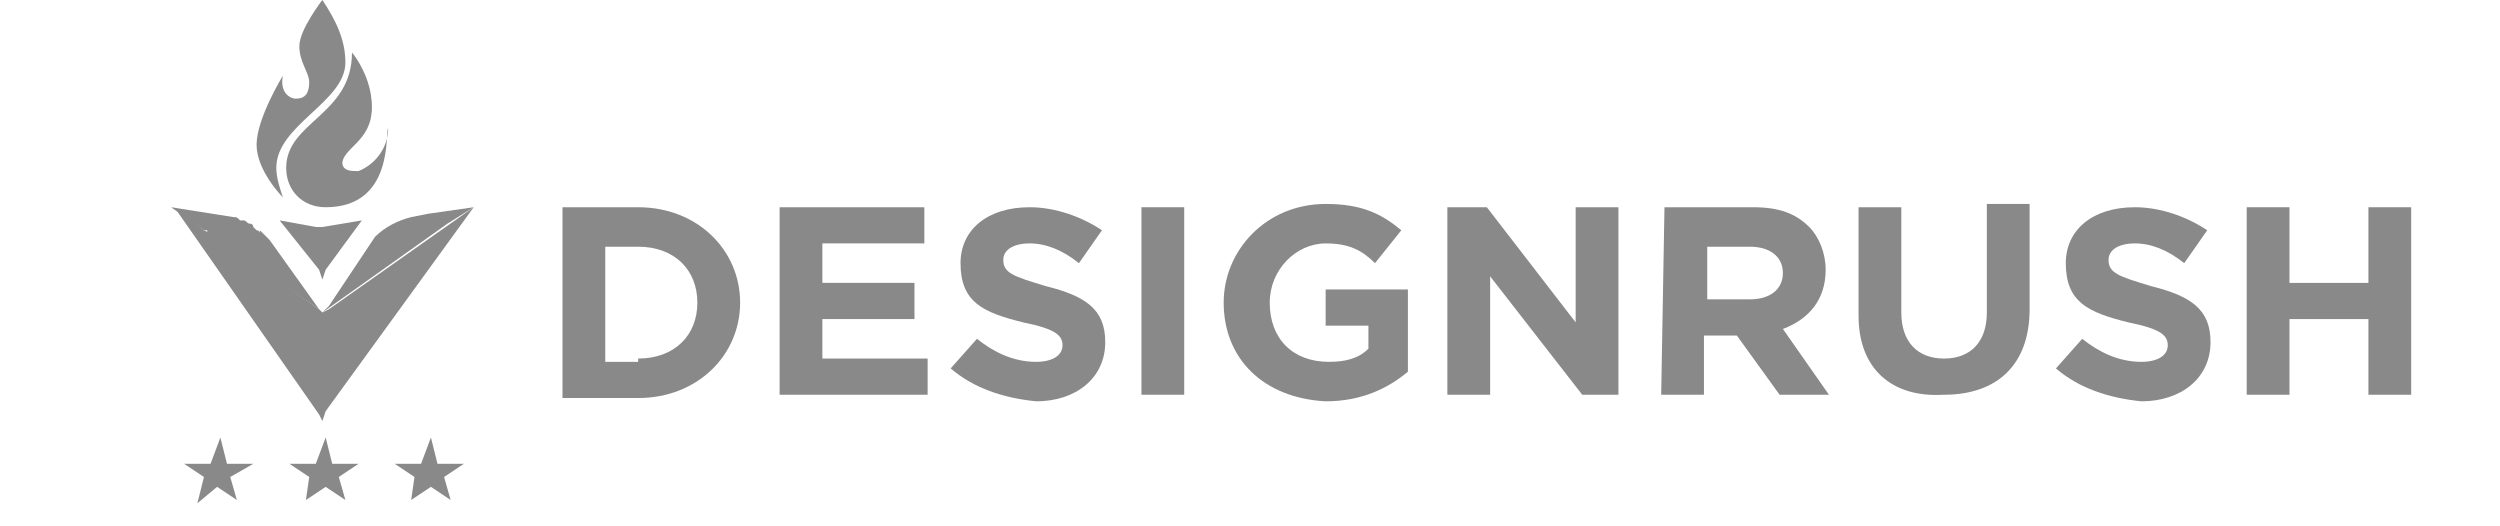 <?xml version="1.0" encoding="UTF-8"?> <svg xmlns="http://www.w3.org/2000/svg" xmlns:xlink="http://www.w3.org/1999/xlink" version="1.1" x="0px" y="0px" viewBox="0 0 76 16" style="enable-background:new 0 0 76 16;" xml:space="preserve"> <style type="text/css"> .st0{display:none;} .st1{display:inline;} .st2{fill:#898989;} </style> <g id="Layer_1" class="st0"> <g class="st1"> <path class="st2" d="M57.8,6h1v5.9h-1V6z"></path> <path class="st2" d="M62.1,10c0,0.9-0.7,1-1,1c-0.6,0-0.7-0.5-0.7-0.8V7.9h-1v2.2c0,0.5,0.2,1,0.5,1.3c0.3,0.3,0.7,0.4,1.1,0.4 c0.3,0,0.7-0.1,1-0.3v0.3h1v-4h-1C62.1,7.9,62.1,10,62.1,10z"></path> <path class="st2" d="M64.9,6.5h-1v1.5h-0.7v0.9H64v3.1h1V8.8h0.7V7.9h-0.7V6.5z"></path> <path class="st2" d="M68.6,10.7c-0.2,0.2-0.5,0.3-0.8,0.3c-0.7,0-1.1-0.5-1.1-1.2c0-0.7,0.5-1.1,1.1-1.1c0.3,0,0.6,0.1,0.8,0.3 l0.1,0.1l0.7-0.6l-0.2-0.1c-0.4-0.3-0.9-0.5-1.4-0.5c-1.2,0-2,0.9-2,2s0.9,2,2,2c0.5,0,1-0.2,1.4-0.5l0.2-0.1l-0.7-0.7L68.6,10.7z "></path> <path class="st2" d="M72.8,8.2c-0.3-0.3-0.6-0.4-1-0.4c-0.3,0-0.7,0.1-0.9,0.3V6h-1v5.9h1V9.7c0-0.9,0.6-1,0.9-1 c0.6,0,0.5,0.5,0.5,0.8v2.3h1V9.6C73.2,9,73.1,8.5,72.8,8.2z"></path> <circle class="st2" cx="67.8" cy="9.9" r="0.7"></circle> <path class="st2" d="M56.5,10.4c-0.3,0.3-0.8,0.5-1.4,0.5c-1,0-1.8-0.8-1.8-1.9s0.7-1.9,1.8-1.9c0.5,0,1,0.2,1.4,0.6l0.1,0.1 l0.6-0.6L57.2,7c-0.5-0.5-1.2-0.8-2-0.8c-1.6,0-2.7,1.2-2.7,2.8s1.2,2.9,2.7,2.9c0.7,0,1.5-0.3,2-0.8l0.1-0.1l-0.6-0.6L56.5,10.4z "></path> </g> </g> <g id="Layer_2"> <g> <path class="st2" d="M17.1,6.3h2.3c1.8,0,3.1,1.3,3.1,2.9v0c0,1.6-1.3,2.9-3.1,2.9h-2.3V6.3 M19.4,10.9c1.1,0,1.8-0.7,1.8-1.7v0 c0-1-0.7-1.7-1.8-1.7h-1v3.5H19.4"></path> <path class="st2" d="M23.7,6.3h4.4v1.1H25v1.2h2.8v1.1H25v1.2h3.2V12h-4.5L23.7,6.3"></path> <path class="st2" d="M28.9,11.2l0.8-0.9c0.5,0.4,1.1,0.7,1.8,0.7c0.5,0,0.8-0.2,0.8-0.5v0c0-0.3-0.2-0.5-1.2-0.7 c-1.2-0.3-1.9-0.6-1.9-1.8v0c0-1,0.8-1.7,2.1-1.7c0.8,0,1.6,0.3,2.2,0.7l-0.7,1c-0.5-0.4-1-0.6-1.5-0.6s-0.8,0.2-0.8,0.5v0 c0,0.4,0.3,0.5,1.3,0.8c1.2,0.3,1.8,0.7,1.8,1.7v0c0,1.1-0.9,1.8-2.1,1.8C30.5,12.1,29.6,11.8,28.9,11.2"></path> <path class="st2" d="M34.7,6.3h1.3V12h-1.3V6.3"></path> <path class="st2" d="M37.2,9.2c0-1.6,1.3-3,3.1-3c1.1,0,1.7,0.3,2.3,0.8l-0.8,1c-0.4-0.4-0.8-0.6-1.5-0.6c-0.9,0-1.7,0.8-1.7,1.8 v0c0,1.1,0.7,1.8,1.8,1.8c0.5,0,0.9-0.1,1.2-0.4V9.9h-1.3V8.8h2.5v2.5c-0.6,0.5-1.4,0.9-2.5,0.9C38.4,12.1,37.2,10.9,37.2,9.2"></path> <path class="st2" d="M44,6.3h1.2l2.7,3.5V6.3h1.3V12h-1.1l-2.8-3.6V12H44L44,6.3L44,6.3z"></path> </g> <g> <path class="st2" d="M50.6,6.3h2.7c0.8,0,1.3,0.2,1.7,0.6c0.3,0.3,0.5,0.8,0.5,1.3v0c0,0.9-0.5,1.5-1.3,1.8l1.4,2h-1.5l-1.3-1.8h0 h-1V12h-1.3L50.6,6.3L50.6,6.3 M53.2,9.1c0.6,0,1-0.3,1-0.8v0c0-0.5-0.4-0.8-1-0.8h-1.3v1.6H53.2"></path> <path class="st2" d="M56.5,9.6V6.3h1.3v3.2c0,0.9,0.5,1.4,1.3,1.4c0.8,0,1.3-0.5,1.3-1.4V6.2h1.3v3.2c0,1.7-1,2.6-2.6,2.6 C57.5,12.1,56.5,11.2,56.5,9.6"></path> <path class="st2" d="M62.5,11.2l0.8-0.9c0.5,0.4,1.1,0.7,1.8,0.7c0.5,0,0.8-0.2,0.8-0.5v0c0-0.3-0.2-0.5-1.2-0.7 c-1.2-0.3-1.9-0.6-1.9-1.8v0c0-1,0.8-1.7,2.1-1.7c0.8,0,1.6,0.3,2.2,0.7l-0.7,1c-0.5-0.4-1-0.6-1.5-0.6c-0.5,0-0.8,0.2-0.8,0.5v0 c0,0.4,0.3,0.5,1.3,0.8c1.2,0.3,1.8,0.7,1.8,1.7v0c0,1.1-0.9,1.8-2.1,1.8C64.1,12.1,63.2,11.8,62.5,11.2"></path> <path class="st2" d="M68.3,6.3h1.3v2.3h2.4V6.3h1.3V12h-1.3V9.7h-2.4V12h-1.3V6.3"></path> </g> <path class="st2" d="M9.8,9.5C9.8,9.5,9.8,9.5,9.8,9.5L9.7,9.4l0,0L6.3,7.1c0,0,0,0,0,0L6.3,7l0,0H6.2L5.2,6.3l1.9,0.3 c0.1,0,0.1,0,0.2,0.1c0,0,0.1,0,0.1,0c0.1,0,0.1,0.1,0.2,0.1s0.1,0.1,0.1,0.1c0,0,0.1,0.1,0.1,0.1c0,0,0.1,0,0.1,0.1 C7.9,7,7.9,7,7.9,7C8,7.1,8.1,7.2,8.2,7.3l1.5,2.1l0,0L9.8,9.5"></path> <path class="st2" d="M9.8,12.8l-0.1-0.2l0,0L5.3,6.3L6.2,7l0.2,0.1l3.3,2.3h0l0.1,0.1c0,0,0,0,0,0L10,9.4l4.4-3.1l-4.5,6.2l0,0 L9.8,12.8"></path> <g> <path class="st2" d="M9.8,8.5L9.7,8.2l0,0L8.5,6.7l1.1,0.2h0l0.1,0l0.1,0L11,6.7L9.9,8.2v0L9.8,8.5"></path> <path class="st2" d="M14.4,6.3L13,6.5l-0.5,0.1c-0.4,0.1-0.8,0.3-1.1,0.6L10,9.3l0,0L9.8,9.5L10,9.4l0,0L9.8,9.5l3.8-2.7L14.4,6.3 "></path> </g> <g> <path class="st2" d="M10.5,1.9c0,1.2-2.1,1.9-2.1,3.2c0,0.3,0.1,0.6,0.2,0.9c0,0-0.8-0.8-0.8-1.6s0.8-2.1,0.8-2.1 C8.5,2.8,8.8,3,9,3h0c0.3,0,0.4-0.2,0.4-0.5S9.1,1.9,9.1,1.4C9.1,0.9,9.8,0,9.8,0C10.2,0.6,10.5,1.2,10.5,1.9"></path> <path class="st2" d="M9.9,6.3c-0.7,0-1.2-0.5-1.2-1.2v0c0-1.4,2-1.6,2-3.5c0.1,0.1,0.6,0.8,0.6,1.6c0,1-0.9,1.2-0.9,1.7 c0,0.2,0.1,0.3,0.4,0.3c0,0,0.1,0,0.1,0c0.5-0.2,0.9-0.7,0.9-1.3C11.7,4,12,6.3,9.9,6.3"></path> </g> <g> <path class="st2" d="M10.8,5.3C10.8,5.3,10.8,5.3,10.8,5.3c-0.2,0.1-1.2,0.3-1.2-0.4c0-0.9,1.5-1.1,1.5-1.8c0-0.5-0.1-0.9-0.4-1.4 c0.1,0.1,0.6,0.8,0.6,1.6c0,1-0.9,1.2-0.9,1.7C10.4,5.1,10.5,5.3,10.8,5.3"></path> <path class="st2" d="M9.9,2.4C9.9,3.1,9,3,9,3h0.1c0.3,0,0.4-0.2,0.4-0.5S9.2,1.9,9.2,1.4C9.2,0.9,9.8,0,9.8,0 C9.6,0.4,9.5,0.8,9.5,1.1C9.5,1.8,9.9,1.8,9.9,2.4"></path> <path class="st2" d="M9.4,14.5l-0.6-0.4h0.8l0.3-0.8l0.2,0.8h0.8l-0.6,0.4l0.2,0.7l-0.6-0.4l-0.6,0.4L9.4,14.5"></path> <path class="st2" d="M12.6,14.5L12,14.1h0.8l0.3-0.8l0.2,0.8h0.8l-0.6,0.4l0.2,0.7l-0.6-0.4l-0.6,0.4L12.6,14.5"></path> <path class="st2" d="M6.2,14.5l-0.6-0.4h0.8l0.3-0.8l0.2,0.8h0.8L7,14.5l0.2,0.7l-0.6-0.4L6,15.3L6.2,14.5"></path> </g> </g> </svg> 